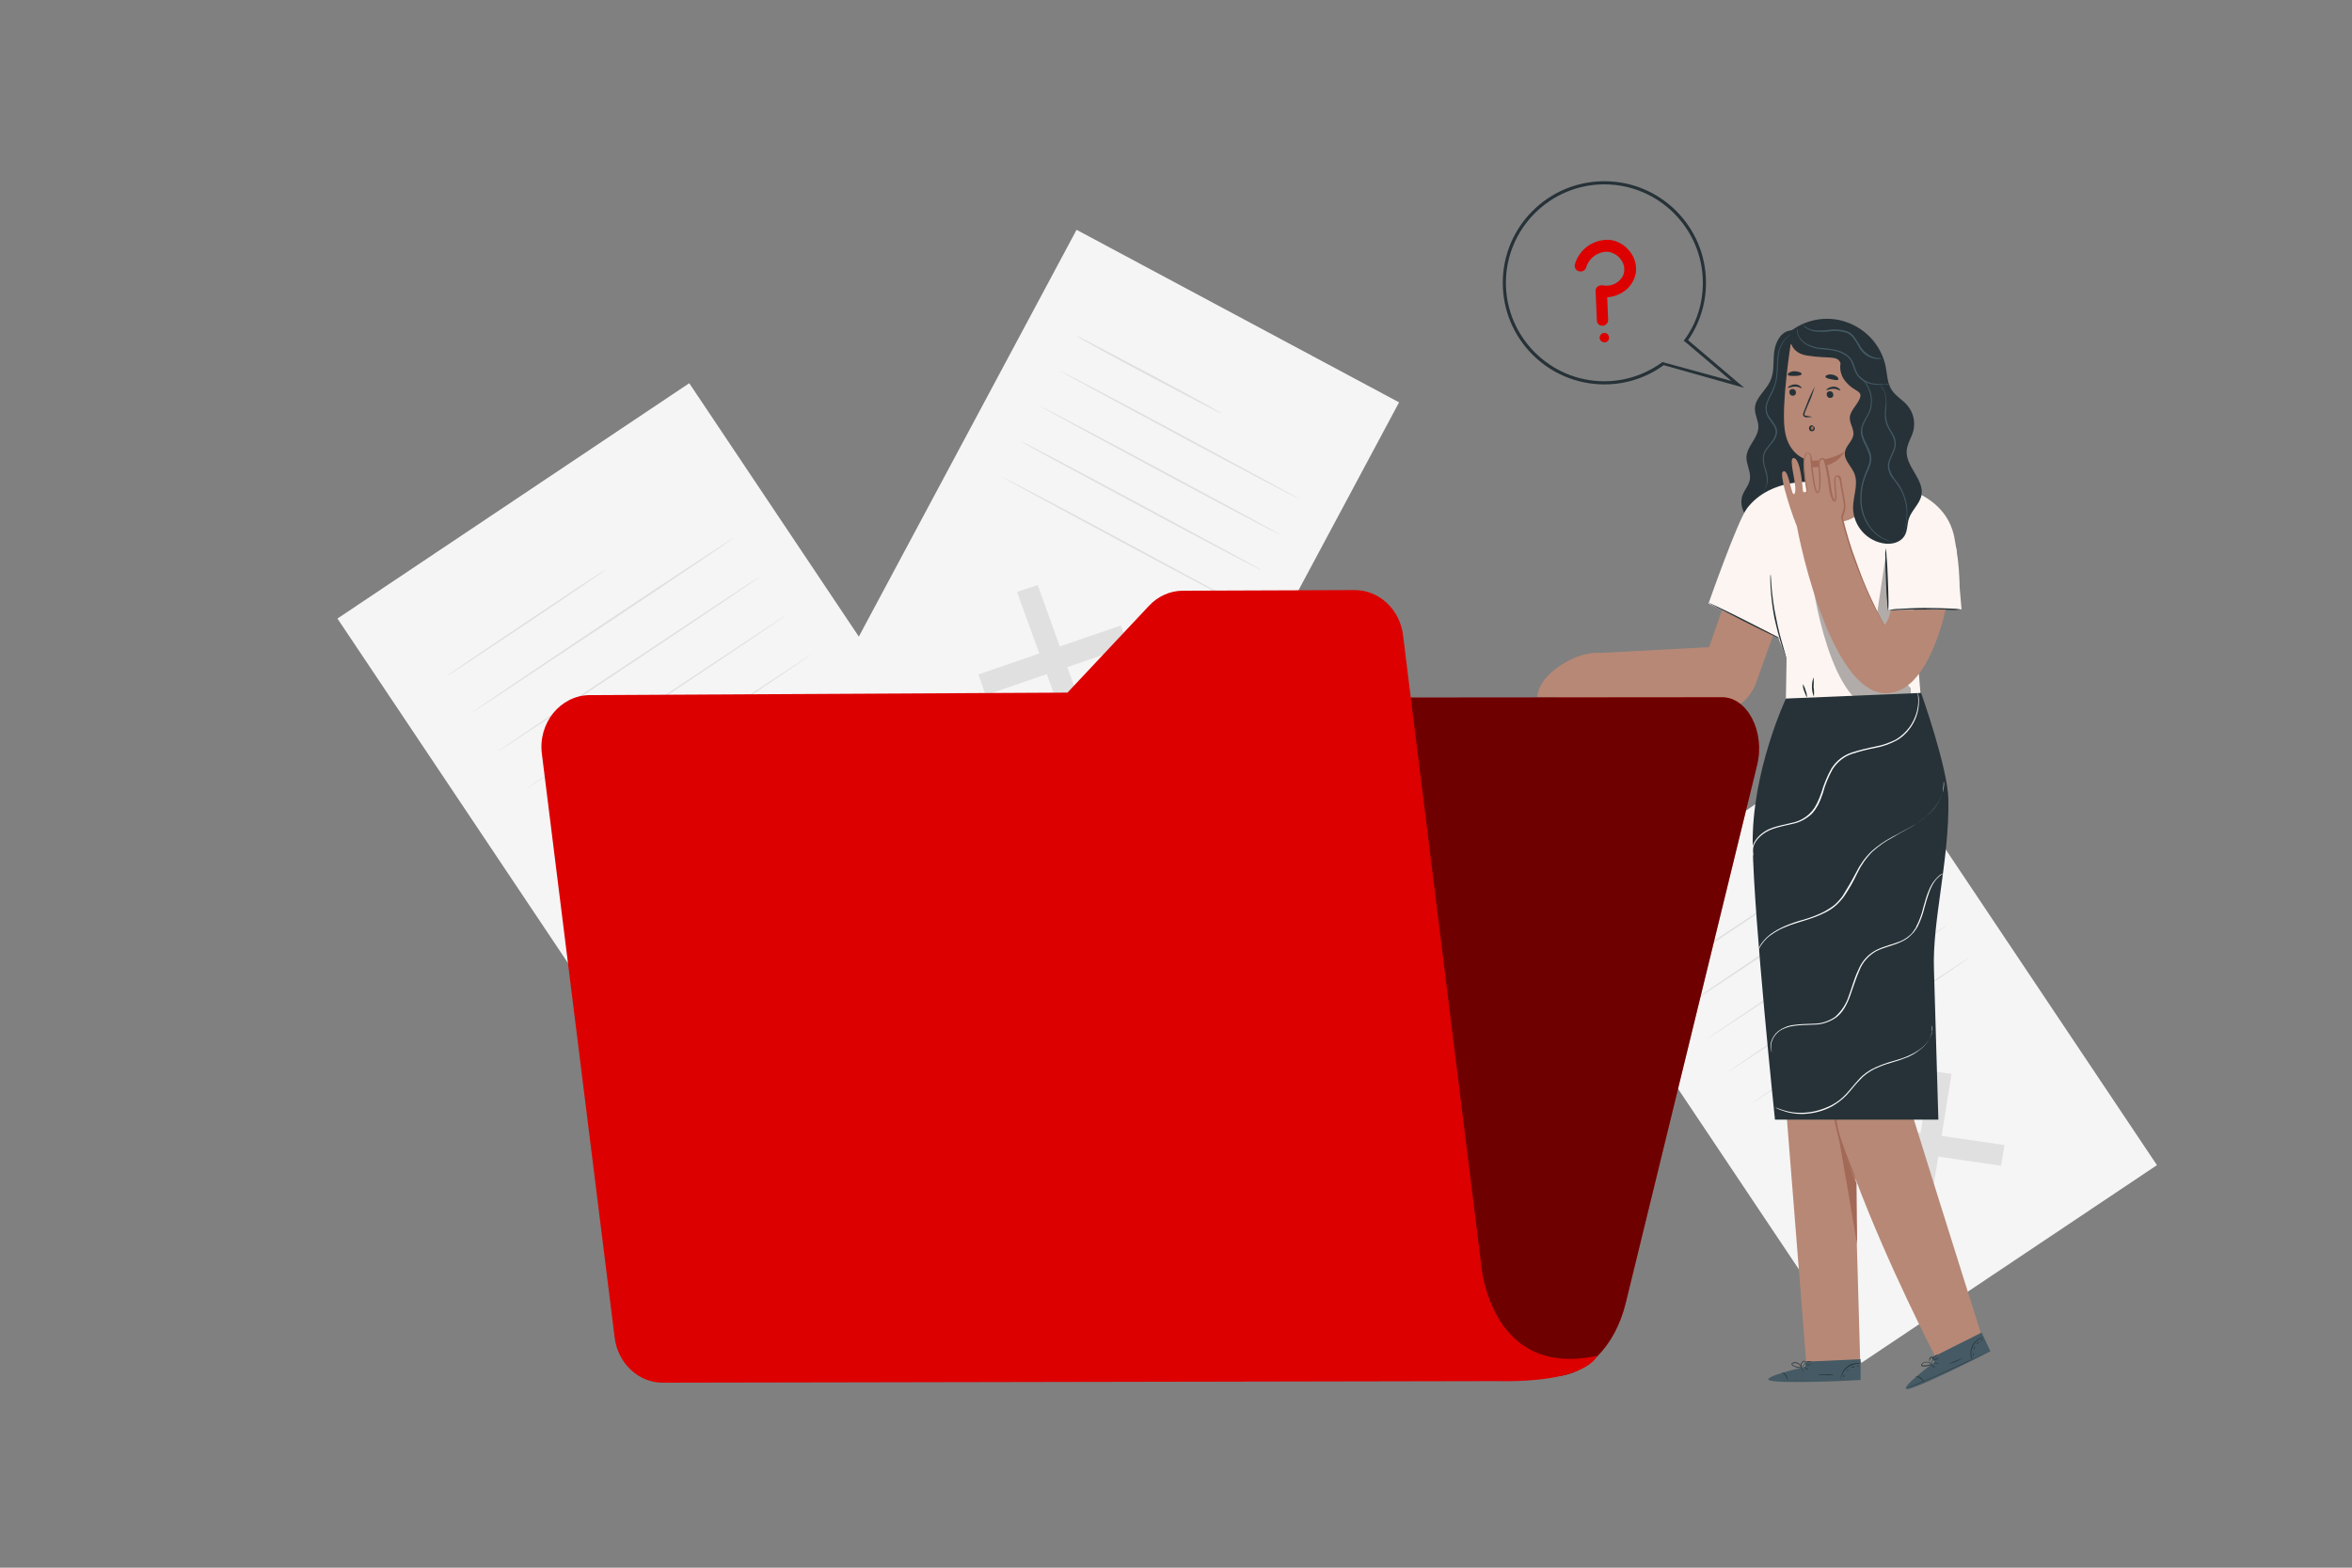<?xml version="1.0" encoding="utf-8"?>
<!-- Generator: Adobe Illustrator 28.1.0, SVG Export Plug-In . SVG Version: 6.00 Build 0)  -->
<svg version="1.1" id="Capa_1" xmlns="http://www.w3.org/2000/svg" xmlns:xlink="http://www.w3.org/1999/xlink" x="0px" y="0px"
	 viewBox="0 0 750 500" style="enable-background:new 0 0 750 500;" xml:space="preserve">
<rect x="0" y="0" width="750" height="500" fill="#808080" stroke="none"/>
<style type="text/css">
	.st0{fill:#263238;}
	.st1{fill:#F5F5F5;}
	.st2{fill:#E0E0E0;}
	.st3{fill:#455A64;}
	.st4{fill:#B78876;}
	.st5{fill:#A36957;}
	.st6{fill:#FCF5F1;}
	.st7{opacity:0.3;}
	.st8{fill:#FAFAFA;}
	.st9{fill:#DD0000;}
	.st10{opacity:0.5;}
</style>
<path class="st0" d="M530.1,115.5c-5.2,3.8-11.6,6.1-18.5,6.1c-17.3,0-31.4-14.1-31.4-31.4s14.1-31.4,31.4-31.4S543,72.9,543,90.2
	c0,6.8-2.1,13-5.8,18.1c0.3,0.2,0.5,0.4,0.8,0.6c3.8-5.3,6-11.8,6-18.7c0-17.9-14.5-32.4-32.4-32.4s-32.4,14.5-32.4,32.4
	s14.5,32.4,32.4,32.4c7.3,0,14-2.4,19.4-6.5C530.7,115.9,530.4,115.7,530.1,115.5z"/>
<g id="freepik--background-complete--inject-6">
	
		<rect x="151.5" y="143" transform="matrix(0.831 -0.556 0.556 0.831 -97.802 162.68)" class="st1" width="135" height="198.8"/>
	<polygon class="st2" points="272.4,279.7 271.1,287.5 215.4,279.5 216.6,271.6 	"/>
	<polygon class="st2" points="244.3,251.6 252.3,252.7 243.5,307.6 235.4,306.5 	"/>
	<path class="st2" d="M193,181.8c0.1,0.1-11.2,7.8-25.1,17.1s-25.3,16.8-25.4,16.7s11.2-7.8,25.1-17.1S192.9,181.6,193,181.8z"/>
	<path class="st2" d="M234.2,171.4c0.1,0.1-18.6,12.8-41.8,28.2s-42,27.9-42.1,27.8s18.6-12.8,41.8-28.3S234.1,171.3,234.2,171.4z"
		/>
	<path class="st2" d="M242.5,183.8c0.1,0.1-18.6,12.8-41.8,28.2s-42,27.9-42.1,27.8s18.6-12.8,41.8-28.2S242.4,183.6,242.5,183.8z"
		/>
	<path class="st2" d="M250.8,196.1c0.1,0.1-18.6,12.8-41.8,28.2s-42,27.9-42,27.8s18.6-12.8,41.8-28.2S250.7,196,250.8,196.1z"/>
	<path class="st2" d="M259,208.5c0.1,0.1-18.6,12.8-41.8,28.2s-42,27.9-42.1,27.8s18.6-12.8,41.8-28.2S259,208.4,259,208.5z"/>
	
		<rect x="537.7" y="250.4" transform="matrix(0.831 -0.556 0.556 0.831 -85.278 386.848)" class="st1" width="113.4" height="166.9"/>
	<polygon class="st2" points="639.2,365.2 638.1,371.8 591.3,365 592.4,358.4 	"/>
	<polygon class="st2" points="615.6,341.6 622.3,342.5 614.9,388.7 608.2,387.7 	"/>
	<path class="st2" d="M572.5,283c0.1,0.1-9.3,6.6-21.1,14.4s-21.3,14.1-21.4,14s9.4-6.6,21.1-14.4S572.4,282.8,572.5,283z"/>
	<path class="st2" d="M607.1,274.2c0.1,0.1-15.6,10.8-35,23.8s-35.3,23.5-35.3,23.3s15.6-10.8,35-23.8S607,274.1,607.1,274.2z"/>
	<path class="st2" d="M614.1,284.6c0.1,0.1-15.6,10.8-35,23.8s-35.3,23.4-35.3,23.3s15.6-10.7,35-23.7S614,284.5,614.1,284.6z"/>
	<path class="st2" d="M621,295c0.1,0.1-15.6,10.8-35,23.8s-35.3,23.4-35.3,23.3s15.6-10.8,35-23.8S620.9,294.9,621,295z"/>
	<path class="st2" d="M628,305.4c0.1,0.1-15.6,10.8-35,23.8s-35.3,23.4-35.3,23.3s15.6-10.8,35-23.8S627.9,305.3,628,305.4z"/>
	
		<rect x="268.2" y="118.2" transform="matrix(0.472 -0.882 0.882 0.472 31.408 405.495)" class="st1" width="171.7" height="116.6"/>
	<polygon class="st2" points="347.4,232.4 340.9,234.6 324.3,188.8 330.9,186.6 	"/>
	<polygon class="st2" points="357.4,199.5 359.8,206.1 314.3,221.7 312,215.1 	"/>
	<path class="st2" d="M389.7,132c-0.1,0.1-10.5-5.3-23.3-12.1s-23.1-12.5-23-12.7s10.5,5.3,23.3,12.1S389.8,131.8,389.7,132z"/>
	<path class="st2" d="M414.4,159.2c-0.1,0.1-17.3-8.9-38.5-20.3s-38.3-20.7-38.2-20.8s17.3,8.9,38.5,20.3S414.5,159.1,414.4,159.2z"
		/>
	<path class="st2" d="M408.3,170.6c-0.1,0.1-17.3-8.9-38.5-20.3s-38.3-20.7-38.2-20.8s17.3,8.9,38.5,20.3S408.4,170.4,408.3,170.6z"
		/>
	<path class="st2" d="M402.3,181.9c-0.1,0.1-17.3-8.9-38.5-20.3s-38.3-20.6-38.2-20.8s17.3,8.9,38.5,20.3S402.4,181.7,402.3,181.9z"
		/>
	<path class="st2" d="M396.2,193.2c-0.1,0.1-17.3-8.9-38.5-20.3s-38.3-20.7-38.2-20.8s17.3,8.9,38.5,20.3S396.3,193.1,396.2,193.2z"
		/>
</g>
<g id="freepik--Character--inject-6">
	<path class="st0" d="M570.4,105.5c-2.9,0.7-4.4,4.1-4.7,7.1s0.1,6.2-1.2,8.9c-1.4,3.1-4.8,5.4-4.9,8.7c-0.1,2.1,1.2,4,1.1,6.1
		c-0.1,3.4-3.6,6-3.8,9.4c-0.1,2.4,1.5,4.8,1.1,7.2c-0.3,1.9-1.8,3.4-2.4,5.2c-1.2,3.6,1.2,7.6,4.5,9.6c6.8,4.3,15.8,2.2,20.1-4.6
		c0.4-0.7,0.8-1.4,1.1-2.2c1.8-4.3,1.4-9.2,1-13.8c-1.2-14.5-2.1-29-2.7-43.6"/>
	<path class="st3" d="M561.8,156.7c0.6-0.4,1.1-0.9,1.3-1.6c0.3-0.8,0.4-1.6,0.3-2.4c-0.1-1.1-0.4-2.2-0.7-3.2
		c-0.5-1.3-0.7-2.7-0.5-4.1c0.2-1.6,1.4-2.8,2.4-4.1c0.5-0.6,1-1.3,1.3-2.1c0.4-0.8,0.4-1.6,0.2-2.4c-0.5-1.6-2.1-2.8-2.8-4.7
		c-0.3-0.9-0.4-2-0.2-2.9s0.6-1.8,1-2.6c0.8-1.5,1.5-3.1,2-4.7c0.7-3.2,0.4-6.2,0.8-8.7c0.3-2,1.2-3.9,2.5-5.3
		c0.4-0.4,0.8-0.7,1.3-1c0.2-0.1,0.3-0.2,0.5-0.2c-0.6,0.3-1.2,0.8-1.7,1.3c-1.3,1.5-2.1,3.3-2.3,5.2c-0.2,1.3-0.3,2.7-0.3,4
		c0,1.6-0.2,3.1-0.5,4.7c-0.5,1.7-1.1,3.3-2,4.8c-0.8,1.6-1.4,3.4-0.8,5.1s2.2,2.9,2.9,4.8c0.3,0.9,0.2,1.9-0.2,2.8
		c-0.4,0.8-0.9,1.6-1.5,2.2c-1,1.3-2.1,2.5-2.3,3.9c-0.1,1.3,0,2.7,0.5,3.9c0.4,1.1,0.6,2.2,0.7,3.3c0,0.9-0.1,1.7-0.5,2.5
		c-0.2,0.5-0.6,0.9-1,1.3C562.2,156.5,562,156.6,561.8,156.7z"/>
	<path class="st4" d="M554,180.4l-9,26l-37.6,2l-6.3,14l39.3,4c7.6,3.1,16.3-0.5,19.4-8.1c0.1-0.2,0.2-0.4,0.2-0.6l10.5-29.3
		L554,180.4z"/>
	<path class="st4" d="M631.8,425.7c0,0-27.6-87.6-28.2-90.5c-0.5-2.6,10-65.6,11.3-82l-37.3,1.4v0.4l-15.8,0.9L576,435h17.2
		l-1.7-59.5c10.6,28.4,25.7,57.3,25.7,57.3L631.8,425.7z"/>
	<path class="st5" d="M592.2,396.9c0-0.5-0.2-19.9-0.2-19.9c-0.2,1.2-6.6-16.8-6.4-17.9C585.7,358.5,592.2,396.9,592.2,396.9z"/>
	<path class="st5" d="M584.8,350.5c-0.1,0.4-0.1,0.7-0.1,1.1c-0.1,1-0.1,2,0,3c0,0.6,0.1,1.3,0.2,2s0.2,1.5,0.4,2.3
		c0.4,1.8,0.8,3.5,1.4,5.2c1.2,3.6,2.6,6.8,3.6,9.1c0.5,1,0.9,2,1.2,2.7c0.1,0.4,0.3,0.7,0.5,1c-0.1-0.3-0.2-0.7-0.3-1
		c-0.2-0.7-0.6-1.6-1-2.8c-0.9-2.3-2.2-5.5-3.4-9.1c-0.6-1.7-1.1-3.4-1.4-5.1c-0.2-0.8-0.3-1.6-0.4-2.3s-0.2-1.4-0.2-2
		c-0.1-1.2-0.2-2.2-0.2-2.9C585,351.3,584.9,350.9,584.8,350.5z"/>
	<path class="st3" d="M575.7,435.9v-1.6l17.6-0.8v6.6l-1.1,0.1c-4.8,0.3-24.5,1.1-27.8,0.1C560.9,439.3,575.7,435.9,575.7,435.9z"/>
	<path class="st0" d="M593.6,439.8c-0.1,0-0.2,0-0.3,0l-0.9,0.1l-3.2,0.1c-2.7,0.1-6.4,0.2-10.5,0.2s-7.8,0-10.5-0.1L565,440h-0.9
		h-0.3c0.1,0,0.2,0,0.3,0h0.9l3.2,0.1c2.7,0,6.4,0.1,10.5,0.1s7.8-0.1,10.5-0.2l3.2-0.1L593.6,439.8L593.6,439.8z"/>
	<path class="st0" d="M570,440.3c-0.1-0.5-0.3-1-0.6-1.5c-0.3-0.4-0.7-0.8-1.1-1.2c0.5,0.2,1,0.6,1.3,1.1
		C569.9,439.2,570.1,439.8,570,440.3z"/>
	<path class="st0" d="M575.2,437.7c0,0-0.3-0.3-0.5-0.7s-0.4-0.8-0.4-0.8s0.3,0.3,0.5,0.7S575.2,437.7,575.2,437.7z"/>
	<path class="st0" d="M576.6,437c0,0-0.3-0.1-0.6-0.4s-0.5-0.5-0.5-0.6s0.3,0.1,0.6,0.4S576.6,436.9,576.6,437z"/>
	<path class="st0" d="M577.5,435.3c-0.3,0.1-0.6,0.1-0.9,0.1c-0.3,0-0.6,0-0.9-0.1c0.3-0.1,0.6-0.1,0.9-0.1
		C576.9,435.2,577.2,435.2,577.5,435.3z"/>
	<path class="st0" d="M577.8,434.1c-0.3,0.2-0.6,0.3-1,0.3c-0.3,0-0.7,0-1-0.1c0.3-0.1,0.7-0.1,1-0.1
		C577.1,434.2,577.5,434.1,577.8,434.1z"/>
	<path class="st0" d="M574.6,436.2c-0.4,0.1-0.8,0.1-1.1,0c-0.4,0-0.8-0.1-1.2-0.3c-0.2-0.1-0.5-0.2-0.7-0.3
		c-0.1-0.1-0.2-0.2-0.3-0.4c0-0.2,0-0.3,0.2-0.5c1-0.5,2.3-0.1,2.8,1c0.1,0.1,0.1,0.3,0.1,0.4s0,0.2,0,0.3c-0.1-0.4-0.3-0.7-0.5-1
		c-0.3-0.3-0.6-0.5-1-0.6s-0.9-0.1-1.3,0.1c-0.2,0.1-0.1,0.3,0.1,0.5c0.2,0.1,0.4,0.2,0.6,0.3c0.4,0.1,0.8,0.2,1.2,0.3
		C574.2,436.1,574.6,436.1,574.6,436.2z"/>
	<path class="st0" d="M574.3,436.2c-0.1-0.2-0.2-0.5-0.1-0.8c0-0.3,0.1-0.6,0.3-0.8c0.2-0.3,0.5-0.6,0.9-0.6
		c0.2,0.1,0.4,0.3,0.3,0.5c0,0.2-0.1,0.3-0.2,0.5c-0.2,0.2-0.3,0.5-0.5,0.7C574.9,436,574.6,436.1,574.3,436.2
		c0.1,0,0.3-0.2,0.6-0.6c0.2-0.2,0.3-0.4,0.5-0.7c0.2-0.2,0.3-0.7,0-0.7s-0.6,0.3-0.7,0.5c-0.2,0.2-0.3,0.5-0.3,0.7
		C574.3,435.7,574.3,436,574.3,436.2z"/>
	<path class="st0" d="M593.2,435c0,0-0.5,0-1.3,0c-2.1,0.3-3.9,1.7-4.6,3.7c-0.3,0.8-0.3,1.3-0.3,1.2s0-0.1,0-0.4s0.1-0.6,0.2-1
		c0.3-1,0.9-1.9,1.8-2.6c0.8-0.7,1.9-1.1,2.9-1.1c0.3,0,0.7,0,1,0C593,434.9,593.1,435,593.2,435z"/>
	<path class="st0" d="M584.8,438.4c-0.8,0.2-1.7,0.3-2.6,0.2c-0.9,0-1.7,0-2.5-0.2c0-0.1,1.1,0,2.5,0S584.8,438.3,584.8,438.4z"/>
	<path class="st0" d="M588.2,438.4c0,0-0.1,0.2-0.2,0.5s-0.2,0.5-0.2,0.5s-0.1-0.3,0-0.6S588.2,438.3,588.2,438.4z"/>
	<path class="st0" d="M589.5,436.7c0,0-0.1,0.2-0.2,0.4s-0.4,0.3-0.4,0.3s0.1-0.2,0.2-0.4S589.5,436.7,589.5,436.7z"/>
	<path class="st0" d="M591.3,436c0,0.1-0.2,0.1-0.5,0.1s-0.4,0.2-0.5,0.2s0.1-0.3,0.4-0.4S591.4,435.9,591.3,436z"/>
	<path class="st0" d="M592.7,435.6c0,0.1-0.1,0.1-0.2,0.2s-0.3,0.1-0.3,0s0.1-0.1,0.2-0.2S592.6,435.6,592.7,435.6z"/>
	<path class="st3" d="M616.9,434.4l-0.7-1.5l15.7-7.9l2.8,6l-1,0.5c-4.3,2.2-21.9,11-25.3,11.5C604.7,443.5,616.9,434.4,616.9,434.4
		z"/>
	<path class="st0" d="M634.8,430.6l-0.3,0.2l-0.8,0.4l-2.8,1.4c-2.4,1.2-5.7,2.8-9.5,4.5s-7.2,3.1-9.6,4.2l-3,1.2l-0.8,0.3
		c-0.1,0-0.2,0.1-0.3,0.1l0.3-0.1l0.8-0.4l2.9-1.2c2.5-1.1,5.9-2.5,9.6-4.2s7.1-3.3,9.5-4.4l2.9-1.4l0.8-0.4L634.8,430.6z"/>
	<path class="st0" d="M613.5,440.7c-0.3-0.4-0.7-0.8-1.2-1.1c-0.5-0.3-1-0.5-1.5-0.7C612,438.9,613.1,439.6,613.5,440.7L613.5,440.7
		z"/>
	<path class="st0" d="M617.1,436.2c0,0-0.4-0.1-0.8-0.4s-0.7-0.5-0.7-0.6s0.4,0.1,0.8,0.4S617.2,436.2,617.1,436.2z"/>
	<path class="st0" d="M618.1,435c0,0-0.3,0-0.7-0.1s-0.7-0.3-0.7-0.3c0.3,0,0.5,0,0.7,0.1C617.8,434.8,618.1,434.9,618.1,435z"/>
	<path class="st0" d="M618.2,433.1c0,0.1-0.3,0.3-0.8,0.5c-0.3,0.2-0.6,0.3-0.9,0.3c0-0.1,0.3-0.3,0.8-0.5
		C617.6,433.2,617.9,433.1,618.2,433.1z"/>
	<path class="st0" d="M618,431.9c0,0-0.3,0.4-0.8,0.7c-0.3,0.2-0.6,0.3-1,0.3c0.3-0.2,0.6-0.4,0.9-0.5
		C617.6,432.1,618,431.9,618,431.9z"/>
	<path class="st0" d="M616,435.1c-0.3,0.2-0.6,0.4-1,0.5s-0.8,0.2-1.2,0.2c-0.2,0-0.5,0-0.7,0s-0.3-0.1-0.4-0.2
		c-0.1-0.1-0.1-0.3,0-0.5c0.6-0.8,1.7-1,2.6-0.5c0.2,0.1,0.5,0.3,0.6,0.5s0.2,0.3,0.2,0.3c-0.2-0.3-0.5-0.5-0.9-0.7
		s-0.7-0.2-1.1-0.2c-0.5,0-0.9,0.3-1.2,0.6c-0.1,0.2,0,0.4,0.3,0.4c0.2,0,0.5,0,0.7,0c0.4,0,0.8-0.1,1.2-0.2
		C615.6,435.2,616,435,616,435.1z"/>
	<path class="st0" d="M615.7,435.2c-0.2-0.2-0.4-0.4-0.4-0.7c-0.1-0.3-0.1-0.6-0.1-0.9c0-0.4,0.3-0.7,0.6-0.9
		c0.2-0.1,0.8,0.4,0.9,0.6s-0.3,0.1-0.3,0.2c0,0.3-0.1,0.6-0.2,0.8C616.1,434.8,616,435,615.7,435.2c0.1-0.1,0.2-0.3,0.3-0.8
		c0.1-0.3,0.1-0.5,0.2-0.8c0-0.3,0-0.7-0.3-0.6s-0.4,0.5-0.5,0.7c-0.1,0.3-0.1,0.5,0,0.8C615.5,434.8,615.6,435,615.7,435.2z"/>
	<path class="st0" d="M632.5,426.4c0,0-0.5,0.2-1.2,0.6c-0.9,0.5-1.6,1.3-2.1,2.2c-0.5,0.9-0.7,2-0.6,3c0.1,0.8,0.2,1.3,0.2,1.3
		c-0.1-0.1-0.1-0.2-0.2-0.3c-0.1-0.3-0.2-0.6-0.2-0.9c-0.3-2.2,0.8-4.3,2.7-5.4c0.3-0.2,0.6-0.3,0.9-0.4
		C632.2,426.4,632.4,426.4,632.5,426.4z"/>
	<path class="st0" d="M626.2,432.9c-1.4,1-3,1.7-4.7,2.1c0-0.1,1-0.5,2.3-1S626.2,432.9,626.2,432.9z"/>
	<path class="st0" d="M629.3,431.5c0,0,0,0.2,0,0.5s0,0.5,0,0.5s-0.2-0.2-0.2-0.5S629.2,431.4,629.3,431.5z"/>
	<path class="st0" d="M629.8,429.5c0,0,0,0.2-0.1,0.5s-0.2,0.4-0.3,0.4s0-0.2,0.1-0.5S629.7,429.5,629.8,429.5z"/>
	<path class="st0" d="M631.2,428c0,0.1-0.2,0.1-0.4,0.3s-0.3,0.4-0.4,0.4s0-0.3,0.2-0.5S631.2,428,631.2,428z"/>
	<path class="st0" d="M632.2,427.2c0,0,0,0.2-0.1,0.3s-0.2,0.2-0.3,0.1s0-0.2,0.1-0.3S632.2,427.1,632.2,427.2z"/>
	<path class="st6" d="M612.6,223.6l-2.9-35.7l15,0.3c0,0,0.7-5.3-1.5-16.8c-1.4-7.1-6.1-11.4-11.4-14v-0.1l-0.5-0.1
		c-4.4-2-9-3.2-13.8-3.6l-18.5,0.2c0,0-14.1-1.8-21.9,8.3c-3,3.9-12.3,30.4-12.3,30.4l22.2,10.7l-2.1-14.7c0,0,0.4,10.6,1.8,14
		c0.8,1.9,3,7.7,3,7.7l-0.3,17.6L612.6,223.6z"/>
	<polygon class="st6" points="602.4,182.8 599.7,194.4 625.5,194.4 623.8,174.9 	"/>
	<path class="st0" d="M625.5,194.4c-1.1-0.2-2.3-0.3-3.4-0.3c-2.1-0.1-5-0.2-8.3-0.2s-6.2,0.2-8.3,0.3c-1.1,0-2.3,0.2-3.4,0.4
		c1.1,0.1,2.3,0.1,3.4,0c2.1-0.1,5-0.1,8.3-0.2s6.2,0,8.3,0.1C623.2,194.6,624.3,194.5,625.5,194.4z"/>
	<path class="st0" d="M601.3,174.8c-0.1,1-0.2,2-0.1,3c0,1.8,0.1,4.4,0.2,7.1s0.2,5.3,0.4,7.1c0,1,0.1,2,0.3,3c0.1-1,0.1-2,0.1-3
		c0-1.8-0.1-4.4-0.2-7.1s-0.2-5.3-0.4-7.1C601.6,176.8,601.5,175.8,601.3,174.8z"/>
	<g class="st7">
		<path d="M577.8,184.9c0,0,5.7,42.6,21.9,41.4c0,0,7.3-0.1,9.6-4.9v-1.9L577.8,184.9z"/>
	</g>
	<g class="st7">
		<polygon points="601.3,177.3 598.2,198.1 600.2,201.8 603.5,194.6 602.1,194.6 		"/>
	</g>
	<path class="st0" d="M569.7,210.2c-0.2-0.3-0.3-0.6-0.4-1c-0.2-0.6-0.6-1.6-1-2.8c-1-3.1-1.8-6.3-2.5-9.4c-0.6-3.2-1-6.4-1.2-9.7
		c-0.1-1.2-0.1-2.3-0.1-3c0-0.4,0-0.7,0.1-1.1c0.1,0,0.1,1.5,0.3,4c0.3,3.2,0.7,6.4,1.4,9.6c0.7,3.7,1.6,7.1,2.3,9.4
		c0.3,1.1,0.6,2.1,0.8,2.8C569.5,209.4,569.6,209.8,569.7,210.2z"/>
	<path class="st0" d="M576.2,222.4c-0.1,0-0.5-0.9-0.9-2c-0.3-0.7-0.4-1.4-0.4-2.2c0.4,0.6,0.7,1.3,0.9,2.1
		C576.1,220.9,576.2,221.7,576.2,222.4z"/>
	<path class="st0" d="M578.4,222.2c-0.8-2-0.8-4.2-0.1-6.2c0.1,1,0.1,2.1,0,3.1C578.5,220.1,578.5,221.2,578.4,222.2z"/>
	<path class="st0" d="M567.5,203.6c-0.1,0.1-5.2-2.3-11.5-5.5s-11.3-5.8-11.3-5.9s5.2,2.3,11.5,5.5S567.6,203.5,567.5,203.6z"/>
	<path class="st4" d="M576.6,157.2c0.1-5.1,0.1-10.4,0.1-10.4s-6.5-1.2-7.6-9.8c-1.1-8.1,1.9-27.2,1.9-27.2l0,0
		c9.5-3.6,19.3-0.3,25.8,7.3l0,0l-1.6,41.1c-0.2,4.8-4.4,8.4-9.5,8.2l0,0C580.6,166.2,576.5,162.1,576.6,157.2z"/>
	<path class="st0" d="M570.6,125.1c0,0.6,0.4,1.1,1,1.1c0.6,0.1,1.1-0.4,1.1-0.9c0,0,0,0,0-0.1c0-0.6-0.4-1.1-1-1.1
		c-0.5-0.1-1.1,0.3-1.1,0.8C570.6,125,570.6,125,570.6,125.1z"/>
	<path class="st0" d="M570.2,123.7c0.1,0.1,1-0.4,2.2-0.4s2,0.6,2.1,0.5s-0.1-0.3-0.4-0.6c-0.5-0.4-1.1-0.6-1.7-0.6
		c-0.6,0-1.2,0.2-1.7,0.5C570.2,123.3,570.1,123.6,570.2,123.7z"/>
	<path class="st0" d="M582.5,125.8c0,0.6,0.4,1.1,1,1.1c0.5,0.1,1.1-0.3,1.1-0.8c0-0.1,0-0.1,0-0.2c0-0.6-0.4-1.1-1-1.1
		c-0.5-0.1-1.1,0.3-1.1,0.8C582.5,125.7,582.5,125.8,582.5,125.8z"/>
	<path class="st0" d="M582.4,124.4c0.1,0.2,1-0.4,2.2-0.4s2,0.6,2.2,0.5s-0.1-0.3-0.4-0.6c-0.5-0.4-1.1-0.6-1.7-0.6
		c-0.6,0-1.2,0.2-1.7,0.5C582.5,124.1,582.3,124.3,582.4,124.4z"/>
	<path class="st0" d="M577.9,133c-0.6-0.2-1.3-0.3-1.9-0.4c-0.3,0-0.6-0.1-0.6-0.3c0-0.3,0.1-0.6,0.2-0.9l0.9-2.2
		c0.9-1.9,1.6-3.9,2.2-5.9c-1,1.8-1.9,3.8-2.6,5.7c-0.3,0.8-0.6,1.6-0.9,2.3c-0.2,0.4-0.3,0.8-0.2,1.2c0.1,0.2,0.3,0.4,0.5,0.5
		c0.2,0,0.3,0.1,0.5,0.1C576.6,133,577.3,133.1,577.9,133z"/>
	<path class="st5" d="M576.7,146.9c4,0.2,8-0.8,11.5-2.8c0,0-2.9,5.8-11.4,4.8L576.7,146.9z"/>
	<path class="st0" d="M586.2,121c-0.2,0.4-1.1,0.2-2.1,0s-1.9-0.4-2-0.8s0.9-1,2.3-0.7S586.4,120.7,586.2,121z"/>
	<path class="st0" d="M574.5,119.3c-0.1,0.4-1,0.6-2.2,0.6s-2.1,0-2.2-0.4s0.8-1.1,2.1-1.1S574.6,118.9,574.5,119.3z"/>
	<path class="st5" d="M577.9,135.8c-0.3-0.1-0.5,0.1-0.7,0.3c-0.2,0.3-0.1,0.7,0.3,0.9s0.7,0.1,0.9-0.3c0.1-0.2,0.1-0.5,0-0.7
		c-0.1-0.3-0.5-0.4-0.8-0.3"/>
	<path class="st0" d="M578.2,135.9c0-0.1-0.2-0.3-0.7-0.2c-0.3,0.1-0.6,0.3-0.6,0.6c-0.1,0.4,0,0.8,0.3,1.1c0.3,0.2,0.8,0.2,1.1,0
		s0.4-0.5,0.4-0.8C578.6,136,578.2,135.9,578.2,135.9c0,0.2,0.1,0.3,0.1,0.7c0,0.2-0.1,0.3-0.2,0.4c-0.2,0.1-0.4,0.1-0.5,0
		s-0.2-0.3-0.2-0.5s0.1-0.3,0.3-0.4C577.9,135.9,578.2,136,578.2,135.9z"/>
	<path class="st0" d="M593,127.2c-1,2.3-3.5,4.2-3.1,6.7c0.2,1.6,1.3,3.1,1.1,4.8c-0.3,2-2.4,3.5-2.7,5.5c-0.4,2.5,2.1,4.5,3,6.8
		c1.4,3.4-0.4,7.3-0.4,11c0.1,5.9,4.6,10.8,10.4,11.4c2.3,0.2,4.8-0.5,6-2.5c1-1.6,0.8-3.7,1.4-5.5c0.9-2.7,3.4-4.6,4-7.4
		c1-5-5.1-9.2-4.7-14.3c0.2-2.2,1.5-4.1,2.1-6.2c0.7-2.8,0.1-5.8-1.8-8.1c-1.5-1.8-3.7-3-5-4.9c-1.5-2.2-1.5-5-2-7.6
		c-2.2-10.4-12.4-17-22.7-14.8c-2.8,0.6-5.4,1.8-7.7,3.6c0,0-1.5,6.6,5.3,7.7s9.9-0.2,10.7,2.5c-0.4,2.3,0.4,4.6,2,6.2
		C591.5,125.1,594.1,124.5,593,127.2z"/>
	<path class="st3" d="M603.8,172.9c-0.2,0-0.4,0-0.6-0.1c-0.6-0.1-1.2-0.3-1.7-0.5c-2.1-0.8-3.9-2.1-5.2-3.9c-1-1.2-1.7-2.6-2.2-4
		c-0.6-1.6-0.9-3.4-0.9-5.1c0-1.9,0.2-3.8,0.7-5.7c0.3-1,0.6-1.9,1-2.9c0.4-0.9,0.8-1.9,1.1-2.9s0.3-2,0-2.9s-0.7-1.9-1.1-2.7
		c-0.5-0.9-0.9-1.8-1.2-2.7s-0.4-1.9-0.2-2.9c0.4-1.9,1.5-3.3,2.2-4.7c0.6-1.3,1-2.8,0.9-4.3c-0.1-2.2-0.9-4.2-2.2-5.9
		c-0.5-0.6-1.1-1.1-1.7-1.7c0.7,0.4,1.3,0.9,1.8,1.5c1.5,1.7,2.3,3.8,2.4,6c0.1,1.5-0.2,3.1-0.9,4.5c-0.7,1.5-1.8,2.9-2.1,4.6
		s0.5,3.5,1.4,5.3c0.5,0.9,0.9,1.9,1.2,2.8c0.3,1,0.3,2.2,0,3.2s-0.7,2-1.2,3c-0.4,0.9-0.7,1.9-1,2.8c-0.5,1.8-0.7,3.7-0.7,5.6
		c0,3.2,1,6.3,2.9,8.9c1.3,1.7,3,3.1,5,3.9C602.9,172.8,603.8,172.9,603.8,172.9z"/>
	<path class="st3" d="M602.8,122.5c-0.5,0.1-1,0.2-1.5,0.2c-1.4,0.1-2.8,0.1-4.1-0.1c-2.1-0.3-4-1.4-5.2-3.2c-0.6-1.1-1-2.2-1.4-3.4
		c-0.4-1.2-1.2-2.2-2.3-2.8c-2.2-1.4-4.8-1.6-7-1.8c-2.1-0.1-4.1-0.7-5.8-1.8c-1.2-0.8-2-2-2.4-3.3c-0.1-0.4-0.1-0.8-0.1-1.1
		c0-0.3,0.1-0.4,0.1-0.4c0,0.5,0.1,1,0.2,1.5c0.4,1.3,1.3,2.4,2.4,3.1c1.7,1,3.7,1.6,5.7,1.6c2.2,0.3,4.9,0.4,7.2,1.9
		c1.1,0.7,2,1.8,2.5,3.1c0.3,1.1,0.7,2.2,1.3,3.3c1.2,1.6,2.9,2.7,4.9,3c1.3,0.2,2.7,0.3,4,0.3C601.7,122.4,602.2,122.4,602.8,122.5
		z"/>
	<path class="st3" d="M600.3,114.3c-0.4,0.1-0.8,0.2-1.2,0.2c-1.9,0-3.7-0.7-5-2c-0.6-0.6-1.1-1.3-1.5-2.1c-0.9-1.5-1.8-3.4-3.6-4.2
		c-1.8-0.6-3.7-0.8-5.6-0.5c-1.6,0.2-3.2,0.2-4.8,0c-1.1-0.2-2.1-0.6-3-1.3c-0.2-0.2-0.4-0.4-0.6-0.7c-0.1-0.2-0.2-0.3-0.2-0.3
		s0.3,0.3,0.9,0.8c0.9,0.6,1.8,1,2.9,1.1c1.6,0.2,3.1,0.1,4.7-0.1c2-0.3,4-0.1,5.8,0.5c1,0.4,1.8,1.1,2.4,2c0.5,0.8,1,1.6,1.5,2.4
		c0.4,0.7,0.9,1.4,1.5,2c0.5,0.5,1.1,0.9,1.7,1.3c0.9,0.5,2,0.8,3,0.8C599.8,114.3,600.3,114.3,600.3,114.3z"/>
	<path class="st3" d="M606.7,170.8c0,0,0.3-0.7,0.6-1.9c0.5-1.7,0.7-3.5,0.7-5.4c-0.1-2.7-0.8-5.3-2.1-7.6c-0.7-1.3-1.8-2.5-2.8-3.9
		c-0.5-0.7-0.8-1.6-1-2.4c-0.2-0.9-0.1-1.8,0.2-2.7c0.6-1.7,1.6-3.2,1.8-4.8s-0.5-3-1.3-4.3c-0.4-0.6-0.7-1.3-1.1-2
		c-0.3-0.7-0.5-1.4-0.6-2.1c-0.1-1.3-0.1-2.5,0.1-3.8c0.3-1.8,0.2-3.6-0.5-5.3c-0.3-0.6-0.7-1.1-1.2-1.6c0,0,0,0,0.1,0.1
		s0.2,0.1,0.3,0.2c0.4,0.3,0.7,0.7,0.9,1.2c0.7,1.7,0.9,3.6,0.7,5.4c-0.1,1.2-0.2,2.5,0,3.7c0.2,1.4,0.8,2.7,1.6,3.9
		c0.4,0.7,0.8,1.4,1.1,2.1c0.3,0.8,0.4,1.7,0.3,2.5c-0.2,1.8-1.3,3.2-1.8,4.9c-0.3,0.8-0.3,1.6-0.2,2.4c0.2,0.8,0.5,1.6,0.9,2.2
		c0.8,1.4,2,2.6,2.7,3.9c1.3,2.4,2.1,5.1,2.1,7.9c0,1.8-0.3,3.7-0.8,5.4c-0.2,0.5-0.4,0.9-0.6,1.4
		C606.9,170.5,606.8,170.6,606.7,170.8z"/>
	<path class="st0" d="M566,357.1c0,0-6.7-63.8-7.1-87.4s10.6-46.9,10.6-46.9l43.1-1.8c0,0,8.5,23.9,8.7,34
		c0.3,19.5-5.2,38.8-4.6,54.3l1.4,47.8"/>
	<path class="st8" d="M619.6,278.6c-0.2,0.2-0.5,0.4-0.7,0.5l-0.4,0.3l-0.4,0.4c-0.4,0.3-0.7,0.7-1,1.1c-1.4,1.7-2.4,4.8-3.4,8.5
		c-0.5,2.1-1.2,4.1-2.2,6.1c-0.3,0.5-0.6,1-1,1.5c-0.2,0.2-0.3,0.5-0.6,0.7l-0.7,0.7c-0.9,0.9-2,1.6-3.2,2.1
		c-2.4,1.1-5.1,1.6-7.6,2.8c-2.5,1.4-4.5,3.6-5.5,6.3c-1.2,2.7-2,5.5-3,8.2s-2.3,5.2-4.5,6.8c-2.1,1.4-4.5,2.2-7,2.2
		c-2.3,0.1-4.5,0.1-6.4,0.4c-1.7,0.2-3.4,0.8-4.8,1.8c-1,0.8-1.8,1.9-2.2,3.2c-0.3,0.8-0.3,1.6-0.2,2.5c0.1,0.6,0.3,0.8,0.2,0.8
		c-0.2-0.3-0.3-0.5-0.3-0.8c-0.2-0.8-0.2-1.7,0.1-2.5c0.4-1.3,1.2-2.5,2.2-3.3c1.5-1.1,3.2-1.8,5-2c2-0.3,4.1-0.3,6.4-0.4
		c2.4,0,4.8-0.8,6.8-2.2c2-1.8,3.5-4.1,4.3-6.6c1-2.6,1.7-5.5,3-8.2c1.1-2.8,3.1-5.1,5.8-6.5c2.6-1.3,5.3-1.8,7.7-2.8
		c1.2-0.5,2.2-1.2,3.1-2l0.6-0.6c0.2-0.2,0.4-0.5,0.5-0.7c0.4-0.5,0.7-0.9,0.9-1.5c1-1.9,1.7-3.9,2.2-6c1-3.8,2.1-6.9,3.6-8.6
		c0.3-0.4,0.6-0.7,1-1.1c0.2-0.1,0.3-0.3,0.4-0.4l0.4-0.3C619,278.8,619.3,278.7,619.6,278.6z"/>
	<path class="st8" d="M619.8,249.1c0,0.3,0.1,0.6,0.1,0.9c0,0.8-0.1,1.6-0.3,2.4c-0.9,2.9-2.6,5.5-4.9,7.5c-1.5,1.4-3.2,2.6-5,3.7
		c-1.9,1.1-4.1,2.2-6.2,3.5c-2.3,1.2-4.4,2.7-6.4,4.5c-2,2-3.6,4.3-4.8,6.8c-1.2,2.6-2.6,5-4.2,7.4c-0.8,1.1-1.7,2.1-2.7,3
		s-2.1,1.6-3.3,2.2c-2.1,1.1-4.4,1.9-6.7,2.6c-2.1,0.7-4.1,1.2-5.9,2c-1.6,0.6-3.1,1.4-4.5,2.4c-1.1,0.7-2,1.6-2.8,2.6
		c-0.7,0.9-1.2,1.8-1.7,2.8c0.1-0.3,0.2-0.5,0.3-0.8c0.3-0.8,0.7-1.5,1.2-2.1c0.8-1,1.7-1.9,2.8-2.7c1.4-1,2.9-1.8,4.5-2.5
		c1.9-0.8,3.9-1.5,5.9-2c2.3-0.7,4.5-1.5,6.6-2.6c1.1-0.6,2.2-1.3,3.2-2.1c1-0.9,1.9-1.9,2.6-2.9c1.5-2.4,2.9-4.8,4.2-7.3
		c1.3-2.6,2.9-4.9,5-6.9c2-1.8,4.2-3.3,6.5-4.5c2.2-1.2,4.3-2.3,6.3-3.4c1.8-1,3.5-2.2,5-3.6c2.3-1.9,4-4.5,4.9-7.3
		C619.7,251.3,619.8,250.2,619.8,249.1z"/>
	<path class="st8" d="M559.1,273c0-0.1-0.1-0.1-0.1-0.2c-0.1-0.2-0.1-0.4-0.2-0.6c-0.2-0.8-0.1-1.6,0.1-2.4c0.6-2,2.8-4.6,6.3-5.8
		c1.8-0.6,3.8-1,5.9-1.5c3.5-0.6,6.6-2.8,8.2-6.1c0.6-1.2,1.1-2.4,1.5-3.6c0.8-2.7,1.8-5.2,3.2-7.7c1.5-2.4,3.8-4.2,6.5-5.1
		c2.5-0.8,5-1.4,7.5-1.9c2.3-0.4,4.5-1.2,6.5-2.2c1.7-1,3.2-2.4,4.4-4c1.7-2.4,2.7-5.2,2.8-8.1c0-1.1-0.1-2.1-0.2-3.2
		c0.3,1,0.4,2.1,0.4,3.2c0,3-1,5.9-2.7,8.3c-1.2,1.7-2.7,3.1-4.5,4.1c-2.1,1.1-4.3,1.9-6.6,2.3c-2.5,0.5-5,1.1-7.4,1.9
		c-2.6,0.8-4.8,2.6-6.3,4.9c-1.3,2.4-2.4,4.9-3.1,7.6c-0.4,1.2-0.9,2.5-1.5,3.7c-0.6,1.1-1.3,2.2-2.2,3.1c-1.8,1.6-3.9,2.7-6.2,3.1
		c-2.1,0.5-4.1,0.9-5.9,1.5c-3.5,1.2-5.7,3.6-6.3,5.5c-0.2,0.7-0.3,1.5-0.2,2.3C559,272.4,559.1,272.7,559.1,273z"/>
	<path class="st8" d="M616.1,327c0,0.2,0.1,0.4,0.1,0.6c0,0.6,0,1.2-0.2,1.8c-0.6,2.2-2,4.1-3.8,5.4c-1.2,1-2.6,1.8-4,2.4
		c-1.5,0.6-3.2,1.2-5,1.7s-3.7,1.2-5.4,2c-1.8,0.9-3.5,2.1-4.8,3.6c-1.5,1.5-2.7,3.2-4.1,4.7c-1.3,1.4-2.9,2.6-4.6,3.6
		c-2.9,1.6-6.2,2.4-9.5,2.5c-2.2,0-4.4-0.3-6.5-1.1c-0.6-0.2-1.1-0.4-1.7-0.7c-0.2-0.1-0.4-0.2-0.5-0.3c0.2,0.1,0.4,0.1,0.6,0.2
		c0.5,0.2,1.1,0.4,1.7,0.6c2.1,0.7,4.3,1,6.5,0.9c3.3-0.1,6.4-1,9.3-2.5c1.7-0.9,3.2-2.1,4.5-3.5c1.4-1.5,2.6-3.1,4.1-4.7
		c1.4-1.6,3.2-2.8,5.1-3.7c1.8-0.8,3.6-1.5,5.5-2c1.8-0.5,3.4-1,5-1.7c1.4-0.6,2.7-1.3,3.9-2.2c1.8-1.3,3.1-3.1,3.8-5.2
		C616,328.6,616.1,327.8,616.1,327z"/>
	<path class="st4" d="M611.2,194.5l-8.3,0.2c-0.3,1.7-1,3.3-1.9,4.7c-7-12.1-12.4-28.3-13.7-34.8c0.2-0.6,0.4-1.4,0.7-2.2
		c0.2-1.2,0.2-2.5-0.1-3.7c-0.2-1.4-0.6-3.4-0.8-4.3c-0.4-2.8-0.8-3.2-1.8-2.9c-1.3,0.4,0.5,7.7-0.5,7.9c-0.6,0.1-1.3-2.4-1.5-4.5
		s-1.1-8.4-1.8-8.8c-1-0.6-1.9,0.4-1.6,2.4s0.6,8.2-0.5,8.3s-2-10.4-2-10.4s0.2-2.3-1.1-2.2c-2.3,0.1-0.5,11.1-0.3,12.2
		c0.1,0.7-1,0.9-1.1,0.1s-0.7-10.5-3-10.4c-1.8,0,1.4,9.1,0.4,11.2s-1.7-7.1-3.4-7c-0.6,0.1-1.1,0.2,0.1,5.4c1.1,4.1,2.4,8.2,4,12.2
		c2.7,14.4,14.4,60.7,32.9,52.2c10.3-4.7,14.5-25.7,14.5-25.7L611.2,194.5z"/>
	<path class="st5" d="M575.7,157.2c0.1,0,0.2,0,0.2,0c0.2-0.1,0.4-0.3,0.4-0.6c0-0.6-0.1-1.5-0.3-2.7c-0.2-1.4-0.4-2.8-0.5-4.3
		c0-0.8,0-1.7,0-2.7c0-0.5,0.1-1,0.2-1.4c0.1-0.4,0.4-1,0.7-0.9h0.1c0.3,0,0.6,0.3,0.7,0.7c0.1,0.4,0.2,0.9,0.1,1.3l0,0l0,0
		c0.2,2.8,0.6,5.6,1.1,8.4c0.1,0.4,0.2,0.8,0.3,1.1c0.1,0.2,0.1,0.4,0.2,0.6c0.1,0.1,0.1,0.2,0.2,0.3c0.1,0.1,0.2,0.2,0.4,0.3
		c0.3,0,0.5-0.2,0.6-0.5c0.1-0.2,0.1-0.4,0.2-0.6c0.1-0.4,0.1-0.8,0.2-1.2c0.1-1.7,0.1-3.3-0.1-5c-0.1-0.8-0.2-1.7-0.1-2.5
		c0-0.4,0.2-0.7,0.5-0.9c0.1-0.1,0.3-0.1,0.4-0.1c0.1,0,0.2,0.1,0.2,0.1c0.1,0,0.1,0.1,0.1,0.1c0.3,0.8,0.5,1.7,0.7,2.5
		c0.2,0.9,0.3,1.8,0.5,2.7s0.3,1.8,0.4,2.8c0.1,1,0.2,1.9,0.5,2.9c0.1,0.5,0.3,1,0.5,1.4c0.1,0.3,0.2,0.5,0.4,0.7
		c0.1,0.2,0.4,0.3,0.6,0.2c0.2-0.1,0.4-0.2,0.4-0.4c0.1-0.5,0.2-1,0.1-1.6c0-0.5-0.1-1-0.1-1.5c-0.1-0.8-0.2-1.7-0.2-2.5
		c0-0.4,0-0.8,0-1.2c0-0.2,0.1-0.4,0.1-0.5s0.1-0.1,0.1-0.1l0,0h0.1c0.7-0.3,0.9,0.6,1.1,1.4s0.2,1.6,0.4,2.4
		c0.3,1.6,0.6,3.1,0.8,4.6c0.1,0.7,0.1,1.5-0.1,2.2c-0.2,0.7-0.5,1.4-0.7,2.1v0.1v0.1c1.2,4.9,2.7,9.7,4.5,14.5
		c1.6,4.3,3.2,8,4.6,11s2.7,5.4,3.5,6.9l1,1.8c0.1,0.2,0.2,0.4,0.4,0.6c-0.1-0.2-0.2-0.4-0.3-0.6l-1-1.8c-0.8-1.6-2-4-3.4-7
		s-2.9-6.7-4.4-11c-1.8-4.7-3.2-9.5-4.4-14.4v0.1c0.2-0.7,0.5-1.4,0.7-2.1c0.2-0.8,0.2-1.6,0.1-2.4c-0.2-1.6-0.5-3.1-0.8-4.7
		c-0.2-0.8-0.2-1.6-0.4-2.4c0-0.4-0.1-0.8-0.2-1.2c-0.1-0.2-0.3-0.4-0.5-0.6c-0.3-0.1-0.5-0.1-0.8,0h-0.2c-0.1,0-0.2,0.1-0.2,0.1
		c-0.1,0.1-0.2,0.2-0.2,0.4c-0.1,0.2-0.1,0.4-0.2,0.7c0,0.4,0,0.9,0,1.3c0,0.8,0.1,1.7,0.2,2.5c0,0.5,0.1,1,0.1,1.4
		c0,0.5,0,0.9-0.1,1.4c0,0.1-0.1,0.1,0,0.1l0,0l0,0l0,0l0,0l0,0l-0.1-0.1c-0.1-0.2-0.2-0.3-0.3-0.5c-0.2-0.4-0.3-0.9-0.4-1.3
		c-0.2-0.9-0.4-1.8-0.5-2.8c-0.1-0.9-0.2-1.9-0.4-2.8c-0.1-0.9-0.3-1.8-0.5-2.7s-0.4-1.8-0.8-2.7c-0.1-0.1-0.2-0.3-0.3-0.4
		c-0.1-0.1-0.2-0.1-0.4-0.2c-0.3-0.1-0.6,0-0.8,0.1c-0.4,0.3-0.7,0.8-0.7,1.3c-0.1,0.5-0.1,0.9,0,1.4c0,0.4,0.1,0.9,0.1,1.3
		c0.1,1.6,0.2,3.3,0.1,4.9c0,0.4-0.1,0.8-0.2,1.2c0,0.2-0.1,0.4-0.2,0.5c0,0.1-0.1,0.1-0.1,0.2c0,0.1-0.1,0-0.1,0.1c0-0.1,0,0,0-0.1
		s-0.1-0.1-0.1-0.2c-0.1-0.2-0.1-0.3-0.2-0.5c-0.1-0.4-0.2-0.7-0.3-1.1c-0.5-2.7-0.9-5.5-1.1-8.3l0,0c0-0.5,0-1-0.2-1.5
		c-0.1-0.3-0.2-0.5-0.4-0.7s-0.5-0.3-0.7-0.3h0.1c-0.3-0.1-0.7,0.1-0.9,0.4c-0.1,0.2-0.3,0.5-0.3,0.8c-0.1,0.5-0.1,1-0.1,1.5
		c0,1,0,1.9,0,2.7c0.1,1.4,0.3,2.9,0.5,4.3c0.2,1.2,0.3,2.1,0.4,2.7c0,0.2-0.1,0.4-0.3,0.5C575.7,157.2,575.7,157.2,575.7,157.2z"/>
	<path class="st4" d="M510.5,208.2c-2,0-3.9,0.2-5.8,0.7c-5.2,1.4-14.1,6.8-14.5,13.4h6.5c0,0-3.6,7.7-2.6,7
		c2.8-1.9,8.3-7.4,8.3-7.4L510.5,208.2z"/>
</g>
<g id="freepik--Folder--inject-6">
	<path class="st9" d="M299,234.5l-35.4,181.8l-4.6,23.8l236-1.1c10.6,0,20-9.5,23.4-23.4L560.3,244c2.6-10.6-3.1-21.6-11.1-21.6
		l-238.9,0.2C305,222.5,300.3,227.4,299,234.5z"/>
	<g class="st10">
		<path d="M299,234.5l-35.4,181.8l-4.6,23.8l236-1.1c10.6,0,20-9.5,23.4-23.4L560.3,244c2.6-10.6-3.1-21.6-11.1-21.6l-238.9,0.2
			C305,222.5,300.3,227.4,299,234.5z"/>
	</g>
	<path class="st9" d="M472.4,404l-25-201.4c-1-8.2-7.6-14.4-15.4-14.4l-54.8,0.2c-4.1,0-8,1.8-10.8,4.8l-26,27.7L188,221.7
		c-9.3,0.1-16.5,8.9-15.2,18.8L196,426.6c1,8.2,7.6,14.4,15.3,14.4l265.6-0.5c29.6,0.6,32.4-8.1,32.4-8.1
		C475.4,439.8,472.4,404,472.4,404z"/>
</g>
<path class="st9" d="M510.3,103.8c-0.7-0.3-1.1-0.9-1.1-1.6l-0.4-9.3c-0.1-1,0.7-1.9,1.8-1.9c0.2,0,0.4,0,0.5,0
	c1.6,0.3,3.2,0,4.5-0.9c1.2-0.8,2.1-2,2.3-3.4s-0.2-2.9-1.1-4c-0.9-1.3-2.4-2.1-3.9-2.4c-3.2-0.2-6.2,1.9-7.1,5
	c-0.3,1-1.4,1.5-2.4,1.2c-0.9-0.3-1.5-1.3-1.2-2.2c1.4-4.9,6-8.1,11.1-7.8c2.6,0.3,4.9,1.7,6.5,3.8c1.5,1.9,2.2,4.4,1.8,6.9
	c-0.5,2.4-1.9,4.6-4,5.9c-1.5,1-3.3,1.6-5.1,1.7l0.3,7.2c0,1-0.8,1.9-1.8,1.9C510.8,103.9,510.5,103.8,510.3,103.8L510.3,103.8z"/>
<path class="st9" d="M513.1,107.6c0.1,0.8-0.6,1.6-1.4,1.6s-1.6-0.6-1.6-1.4c-0.1-0.8,0.6-1.6,1.4-1.6l0,0
	C512.3,106.1,513,106.7,513.1,107.6L513.1,107.6z"/>
<polygon class="st0" points="556.2,123.7 530.6,116.5 529.9,116 530.1,115.5 531.3,115.8 552.1,121.5 537.7,109.3 536.9,108.7 
	537.5,107.9 538.3,108.5 "/>
</svg>
